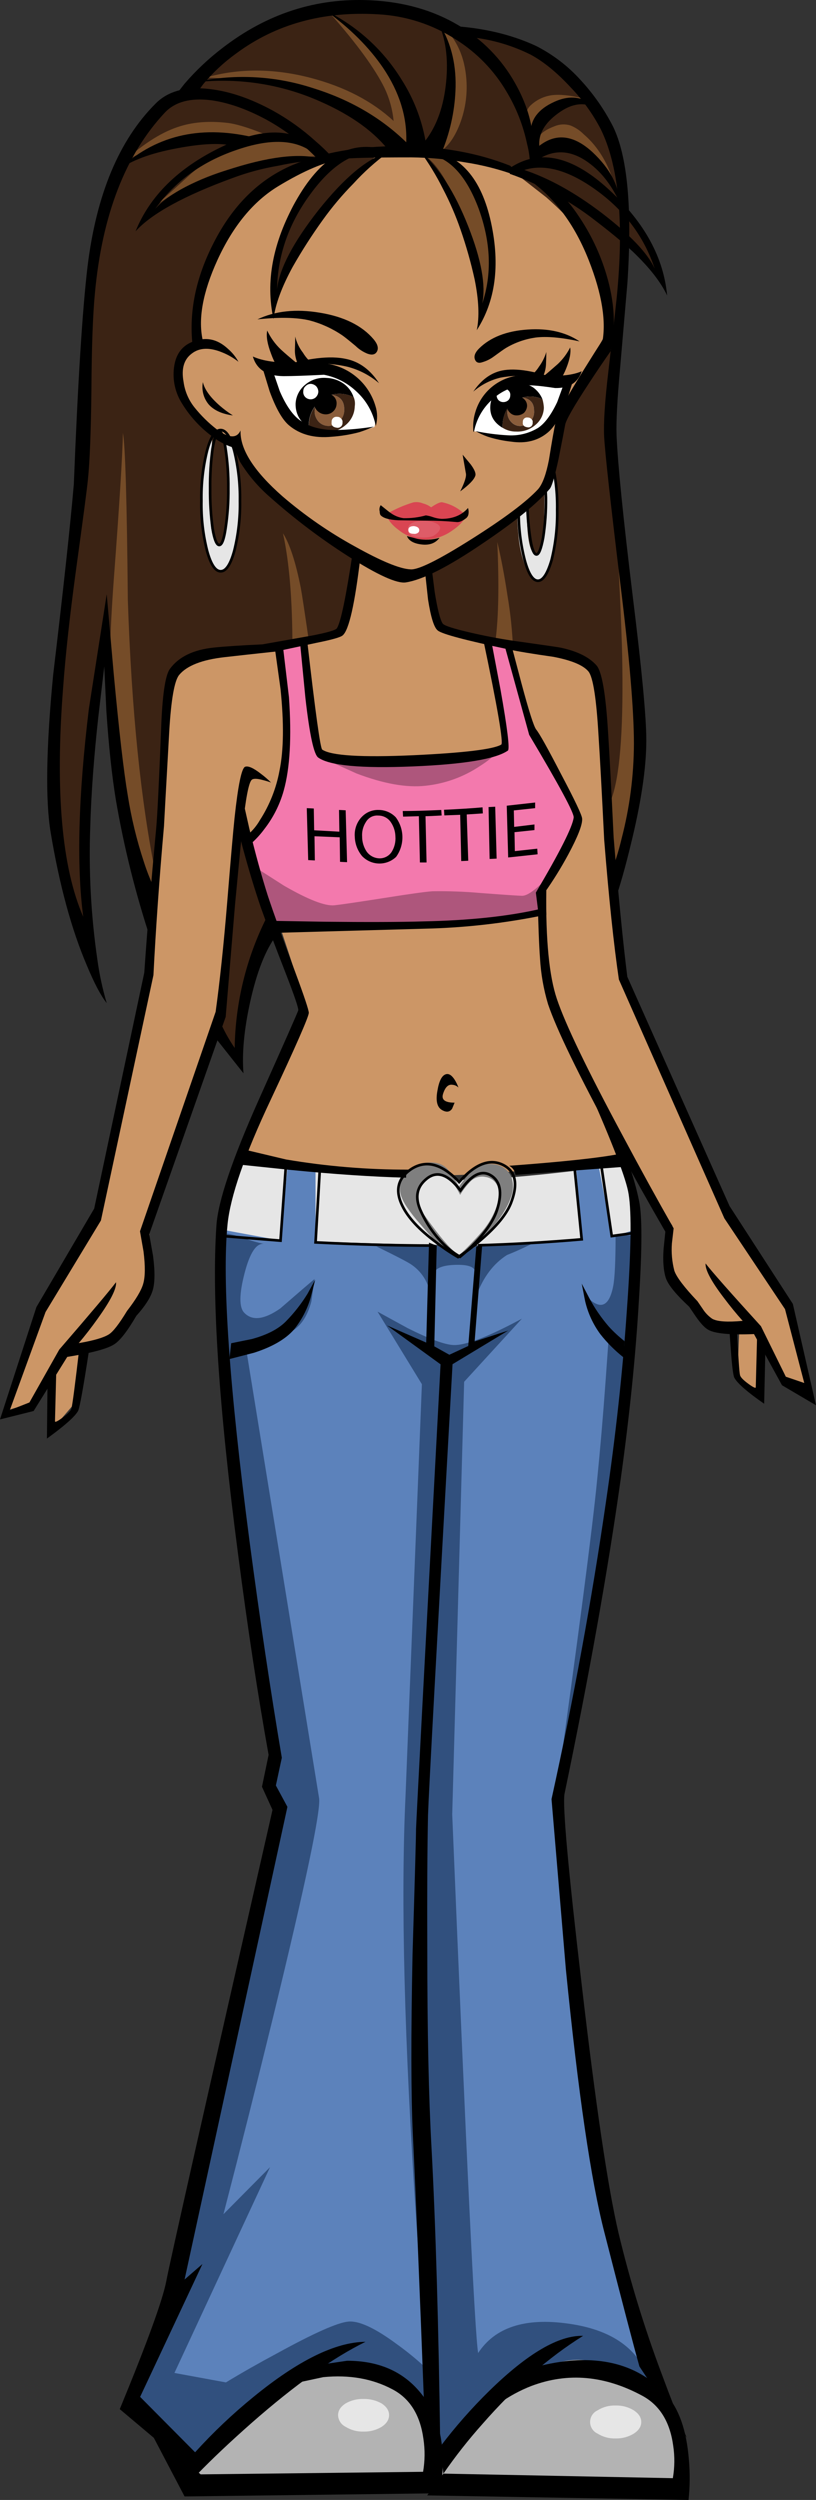 <?xml version="1.0" encoding="iso-8859-1"?>
<!-- Generator: Adobe Illustrator 20.1.0, SVG Export Plug-In . SVG Version: 6.00 Build 0)  -->
<svg version="1.0" id="Layer_1" xmlns="http://www.w3.org/2000/svg" xmlns:xlink="http://www.w3.org/1999/xlink" x="0px" y="0px"
	 viewBox="0 0 309.46 947.55" enable-background="new 0 0 309.46 947.55" xml:space="preserve">
<rect x="0" y="0" width="309.46" height="947.55" fill="#333333" stroke="none"/>
<title>schoolkids_0008</title>
<path fill="#CC9666" d="M173.06,56.72c-18-2.667-33.627-2.047-46.88,1.86C113.123,62.486,101.33,69.776,92,79.71
	c-13.433,14.193-18.82,30.94-16.16,50.24c-0.18-0.533-1.597,0.177-4.25,2.13c-2.833,2.127-4.34,4.52-4.52,7.18
	c-0.584,7.109,1.823,14.14,6.64,19.4c3.552,4.123,8.135,7.228,13.28,9l4.52,7c2.777,4.218,5.98,8.138,9.56,11.7
	c4.513,4.253,16.2,12.317,35.06,24.19c-3.013,16.3-5.013,25.203-6,26.71c-16.827,4-26.567,6.437-29.22,7.31
	c-6.287,0.44-11.997,1.06-17.13,1.86c-10,1.593-16.243,4.74-18.73,9.44c-1.153,2.213-1.993,8.283-2.52,18.21
	c-0.353,5.947-0.83,16.733-1.43,32.36c-1.06,19.667-2.393,40.487-4,62.46l-19.26,93l-20.57,35.25L3.32,534.36L14.61,531l5.31-8.64
	v19.27l8-9.3l3.32-19.27l12-4.65l6.64-12l8-9.3l-1.33-20.6l27.89-82.4l8-73.1c15.493,44.747,23.24,68.447,23.24,71.1
	c0,1.687-4.073,11.687-12.22,30c-4.247,9.26-8.4,18.337-12.46,27.23l30.41,3.46c22.753,2.213,40.507,3.057,53.26,2.53
	c21.202-0.964,42.32-3.303,63.22-7L255,464.59l-1.33,19.27l10,10.63l4.65,8l12,2.66l-0.66,16.61l8,6l1.33-20.6l8.63,15.95l8.63,5.32
	l-6.64-32.56l-24.68-35.27l-38.78-92.76c-4.253-32.34-6.587-56.397-7-72.17c-0.267-10.633-0.887-20.07-1.86-28.31
	c-0.707-6.38-1.417-10.633-2.13-12.76c-1.42-3.633-8.68-6.867-21.78-9.7L184,241.58c-9.387,0-15.453-1.773-18.2-5.32
	c-0.707-1.593-1.503-5.05-2.39-10.37c-0.616-3.029-1.06-6.091-1.33-9.17l6.24-3.59c3.338-1.963,6.575-4.092,9.7-6.38
	c17.267-13.2,26.033-19.89,26.3-20.07c1.68-1.06,3.187-4.25,4.52-9.57c0.62-2.393,1.46-6.47,2.52-12.23
	c0.887-4.873,4.03-12.183,9.43-21.93c6.667-12.047,10.563-19.533,11.69-22.46c3.187-7.887,3.23-16.393,0.13-25.52
	c-2.786-8.311-7.903-15.645-14.74-21.13L217,73.2C206.213,65.067,191.567,59.573,173.06,56.72z"/>
<path fill="#D94552" d="M167.88,190.42c-0.707-0.267-2.167,0.353-4.38,1.86c-0.914-0.677-1.949-1.173-3.05-1.46
	c-1.175-0.491-2.467-0.63-3.72-0.4c-3.525,1.06-6.912,2.533-10.09,4.39c0.267,2.04,1.86,4.123,4.78,6.25
	c2.921,2.277,6.527,3.496,10.23,3.46c3.484-0.156,6.851-1.308,9.7-3.32c2.92-1.947,4.69-3.897,5.31-5.85
	C174.301,192.854,171.239,191.135,167.88,190.42z"/>
<path fill="#DE5C68" d="M160.71,197.46c-3.633,0-5.633,0.887-6,2.66c-0.353,2.127,1.063,3.323,4.25,3.59
	c3.013,0.18,5.05-0.173,6.11-1.06c2.213-1.687,2.433-3.06,0.66-4.12C164.185,197.724,162.449,197.354,160.71,197.46z"/>
<path fill="#FFFFFF" d="M159,201c0-0.887-0.667-1.417-2-1.59c-1.42,0-2.13,0.487-2.13,1.46c0,0.973,0.667,1.46,2,1.46
	c0.503,0.093,1.023-0.003,1.46-0.27C158.735,201.861,158.994,201.451,159,201z"/>
<path fill="#FFFFFF" d="M100.81,140.31l3.05,9.3c3.013,6.733,6.82,11.297,11.42,13.69c3.893,2.04,9.517,2.393,16.87,1.06
	c3.35-0.526,6.642-1.373,9.83-2.53c0.533-1.507,0.313-3.84-0.66-7c-0.62-2.393-2.347-5.007-5.18-7.84
	c-2.476-2.675-5.342-4.96-8.5-6.78c-2.393-1.333-7.573-1.687-15.54-1.06L100.81,140.31z"/>
<path fill="#8A5D3B" d="M125.78,149.62c-2.45,0.63-4.608,2.085-6.11,4.12v0.13c-0.795,2.127-0.275,4.523,1.33,6.13
	c1.399,1.375,3.456,1.84,5.31,1.2c2.661-0.806,4.42-3.335,4.25-6.11C130.56,151.97,128.967,150.147,125.78,149.62z"/>
<path d="M115.82,145.76c-2.203,1.756-3.556,4.367-3.72,7.18c-0.087,3.807,1.58,6.863,5,9.17c-0.201-3.003,0.694-5.977,2.52-8.37
	c1.502-2.035,3.66-3.49,6.11-4.12c2.809-0.732,5.79-0.401,8.37,0.93c-0.688-2.098-2.039-3.916-3.85-5.18
	c-1.92-1.322-4.18-2.061-6.51-2.13C120.872,143.012,118.029,143.917,115.82,145.76z"/>
<path fill="#3B2314" d="M134.54,154c0.186-1.168,0.048-2.365-0.4-3.46c-2.58-1.331-5.561-1.662-8.37-0.93
	c3.187,0.533,4.78,2.35,4.78,5.45c0.17,2.775-1.589,5.304-4.25,6.11c-1.846,0.643-3.897,0.191-5.3-1.17
	c-1.597-1.603-2.117-3.988-1.33-6.11v-0.13c-1.826,2.393-2.721,5.367-2.52,8.37c1.747,1.004,3.7,1.596,5.71,1.73
	c2.946,0.226,5.861-0.731,8.1-2.66C133.164,159.451,134.475,156.813,134.54,154z"/>
<path d="M127.64,153.2c0.112-1.084-0.278-2.16-1.06-2.92c-0.776-0.788-1.816-1.261-2.92-1.33c-1.122-0.096-2.233,0.285-3.06,1.05
	c-0.867,0.675-1.4,1.693-1.46,2.79c-0.017,1.097,0.417,2.152,1.2,2.92c0.776,0.788,1.816,1.261,2.92,1.33
	c1.12,0.091,2.227-0.294,3.05-1.06C127.107,155.268,127.586,154.267,127.64,153.2z"/>
<path fill="#FFFFFF" d="M115.95,146.29c-0.601,0.488-0.944,1.226-0.93,2c-0.098,0.772,0.142,1.549,0.66,2.13
	c1.075,1.173,2.896,1.252,4.069,0.178c0.017-0.016,0.034-0.032,0.051-0.048c0.534-0.537,0.863-1.245,0.93-2
	c0.005-0.784-0.28-1.543-0.8-2.13c-0.537-0.535-1.245-0.864-2-0.93C117.188,145.473,116.472,145.763,115.95,146.29z"/>
<path fill="#FFFFFF" d="M129.89,160.11c0.083-0.545-0.116-1.095-0.53-1.46c-0.354-0.44-0.896-0.685-1.46-0.66
	c-0.989-0.178-1.935,0.48-2.113,1.469c-0.031,0.175-0.037,0.354-0.017,0.531c-0.18,1.24,0.487,1.95,2,2.13
	c0.99,0.173,1.933-0.49,2.106-1.48C129.906,160.465,129.911,160.286,129.89,160.11z"/>
<path fill="#FFFFFF" d="M213.57,152.41l1.33-7.41c-3.187-0.353-6.55-0.573-10.09-0.66c-7.207-0.227-11.81,0.38-13.81,1.82
	c-6.2,4.073-9.61,7.883-10.23,11.43l-0.93,5.85l9.56,2.39c6.993,1.06,12.173,0.53,15.54-1.59
	C208.92,161.753,211.797,157.81,213.57,152.41z"/>
<path fill="#8A5D3B" d="M198.16,150.68c-2.202,0.699-4.145,2.04-5.58,3.85h0.13c-0.702,1.959-0.18,4.148,1.33,5.58
	c1.242,1.27,3.117,1.686,4.78,1.06c2.411-0.736,3.968-3.071,3.72-5.58C202.54,152.757,201.08,151.12,198.16,150.68z"/>
<path d="M198.16,150.68c2.519-0.715,5.213-0.48,7.57,0.66c-0.743-1.817-1.989-3.385-3.59-4.52c-1.745-1.127-3.764-1.757-5.84-1.82
	c-2.629-0.127-5.203,0.781-7.17,2.53c-1.956,1.606-3.119,3.981-3.19,6.51c-0.18,3.453,1.37,6.157,4.65,8.11
	c-0.129-2.672,0.569-5.319,2-7.58C194.017,152.746,195.957,151.392,198.16,150.68z"/>
<path fill="#3B2314" d="M206.26,154.53c-0.058-1.08-0.235-2.15-0.53-3.19c-2.357-1.14-5.051-1.375-7.57-0.66
	c2.92,0.44,4.38,2.08,4.38,4.92c0.248,2.509-1.309,4.844-3.72,5.58c-1.663,0.626-3.538,0.21-4.78-1.06
	c-1.51-1.432-2.032-3.621-1.33-5.58h-0.13c-1.431,2.261-2.129,4.908-2,7.58c1.546,0.985,3.347,1.493,5.18,1.46
	c2.67,0.142,5.29-0.766,7.3-2.53C205.022,159.444,206.19,157.065,206.26,154.53z"/>
<path d="M199.89,153.87c0.012-0.954-0.372-1.869-1.06-2.53c-0.71-0.712-1.656-1.139-2.66-1.2c-0.995-0.03-1.958,0.354-2.66,1.06
	c-0.759,0.621-1.2,1.549-1.2,2.53c-0.079,1.003,0.313,1.986,1.06,2.66c0.658,0.685,1.57,1.069,2.52,1.06
	c1.009,0.018,1.994-0.31,2.79-0.93C199.393,155.813,199.823,154.871,199.89,153.87z"/>
<path fill="#FFFFFF" d="M193.51,149.88c0.096-0.69-0.15-1.385-0.66-1.86c-0.495-0.514-1.152-0.842-1.86-0.93
	c-0.662,0.018-1.288,0.307-1.73,0.8c-0.514,0.495-0.842,1.152-0.93,1.86c-0.011,0.679,0.223,1.34,0.66,1.86
	c0.483,0.512,1.156,0.801,1.86,0.8c0.679,0.011,1.34-0.223,1.86-0.66C193.224,151.265,193.514,150.587,193.51,149.88z"/>
<path fill="#FFFFFF" d="M202,160.11c0.097-0.509-0.109-1.028-0.53-1.33c-0.351-0.353-0.832-0.545-1.33-0.53
	c-0.865-0.154-1.69,0.422-1.844,1.287c-0.026,0.146-0.031,0.295-0.016,0.443c-0.18,1.153,0.44,1.82,1.86,2
	c0.896,0.132,1.729-0.488,1.861-1.384C202.025,160.435,202.025,160.271,202,160.11z"/>
<path fill="#F379AD" d="M192.72,243.84l-8.72-2.26c5.333,23.92,7.237,38.097,5.71,42.53c-0.62,1.773-11.733,3.107-33.34,4
	s-33.073,0.583-34.4-0.93c-1.86-1.86-3.277-9.79-4.25-23.79l-1.06-20.47l-11.55,2.66l3.19,21.13
	c1.68,15.333,1.237,26.143-1.33,32.43c-2.251,5.746-5.279,11.156-9,16.08c-1.275,1.738-2.726,3.34-4.33,4.78l9.3,27.91l15.14-0.13
	c13.107-0.267,27.23-0.977,42.37-2.13c15.333-1.06,27.243-2.393,35.73-4c4.253-0.8,6.953-1.51,8.1-2.13l15-28.44l-18.06-34.55
	L192.72,243.84z"/>
<path d="M119,306.44l-2.66-0.13l0.54,19.69l2.52,0.13l-0.13-9.17l9.56,0.4l0.13,9.3l2.66,0.13l-0.53-19.67l-2.52-0.13l0.13,8.24
	l-9.56-0.53L119,306.44z"/>
<path d="M137.07,309.76c-1.829,2.027-2.741,4.719-2.52,7.44c0.087,2.68,1.069,5.253,2.79,7.31c3.489,3.615,9.242,3.735,12.88,0.27
	c3.236-4.492,3.183-10.565-0.13-15c-1.697-1.781-4.05-2.789-6.51-2.79c-2.476-0.079-4.86,0.942-6.51,2.79 M137.34,317.22
	c-0.168-2.013,0.346-4.024,1.46-5.71c0.958-1.628,2.768-2.558,4.65-2.39c1.917-0.014,3.714,0.936,4.78,2.53
	c1.095,1.61,1.696,3.504,1.73,5.45c0.153,2.056-0.359,4.107-1.46,5.85c-1.04,1.538-2.794,2.439-4.65,2.39
	c-1.898-0.063-3.661-0.996-4.78-2.53c-1.119-1.658-1.724-3.61-1.74-5.61L137.34,317.22z"/>
<path d="M158.85,309.36l0.4,17.54h2.52l-0.4-17.54c0.887,0,2.923-0.09,6.11-0.27l-0.13-2.09c-5.847,0.267-10.717,0.4-14.61,0.4
	l0.13,2.13L158.85,309.36z"/>
<path d="M174.52,308.83l0.4,17.54l2.66-0.13L177,308.7l6.11-0.4L183,306c-3.893,0.353-8.763,0.663-14.61,0.93l0.13,2.13
	L174.52,308.83z"/>
<path d="M187.8,305.77l-2.52,0.13l0.4,19.67l2.66-0.13L187.8,305.77z"/>
<path d="M202.94,306.31v-2.13l-10.76,1.2l0.54,19.62l11.16-1.2l-0.13-2.13l-8.5,0.93l-0.13-7.18l7.57-0.8v-2.13l-7.7,0.93
	l-0.13-6.25L202.94,306.31z"/>
<path fill="#AE567C" d="M135.61,288.1l-13.68-0.93l13.28,6c10.273,3.9,18.993,5.45,26.16,4.65c7.38-0.776,14.461-3.336,20.63-7.46
	c2.818-1.753,5.405-3.853,7.7-6.25c-2.929,1.144-5.937,2.077-9,2.79c-6.577,1.79-13.374,2.641-20.19,2.53
	C154.17,289.25,145.87,288.807,135.61,288.1z"/>
<path fill="#AE567C" d="M208.12,332.09c-4.667,4.96-8.03,7.44-10.09,7.44c-1.153,0-6.423-0.353-15.81-1.06
	c-6.051-0.535-12.126-0.756-18.2-0.66c-2.667,0.18-8.733,1.023-18.2,2.53c-10.18,1.593-16.513,2.523-19,2.79
	c-3.54,0.353-9.917-2.127-19.13-7.44L95,327.57l7.44,23.92l54.06-1.73c20.367-0.533,36.303-1.867,47.81-4L208.12,332.09z"/>
<path fill="#3B2314" d="M100.14,358.4l3.45-6.78L91,315.08l-6.64,69.11l-2.66,4.65l9.3,12c-0.18-2.667-0.223-5.813-0.13-9.44
	c0.18-7.18,1.11-13.117,2.79-17.81C95.534,368.409,97.697,363.338,100.14,358.4z"/>
<path fill="#3B2314" d="M163.23,7.15c-12.457-3.584-25.467-4.845-38.38-3.72C111.303,4.577,98.373,10.1,86.06,20L71.72,34.66
	c-5.333,3.013-10.823,7.68-16.47,14c-11.069,12.339-17.749,27.991-19,44.52c-0.887,9.747-1.993,30.567-3.32,62.46
	c-1.06,25.16-2.61,43.943-4.65,56.35c-3.807,23.48-6.24,40.89-7.3,52.23c-1.947,20.287-1.857,37.253,0.27,50.9
	c1.6,10.298,3.939,20.468,7,30.43c1.593,5.227,3.053,9.437,4.38,12.63c-0.42-6.673-0.76-14.4-1.02-23.18
	c-0.44-17.54-0.13-31.493,0.93-41.86c1.06-10.367,2.61-21.397,4.65-33.09l2.66-14.49l0.93,13.69c0.903,9.69,2.366,19.319,4.38,28.84
	c2.92,13.553,6.727,30.077,11.42,49.57c2.347-12.553,3.857-25.247,4.52-38c1.24-29.147,3.673-45.093,7.3-47.84
	c2.213-1.773,6.373-3.367,12.48-4.78c6.603-1.388,13.316-2.188,20.06-2.39c6.322-0.086,12.611-0.935,18.73-2.53
	c5.047-1.333,8.147-2.84,9.3-4.52c1.153-1.68,3.323-10.68,6.51-27c-23.027-15.067-36.31-24.983-39.85-29.75
	c-2.14-2.821-3.827-5.959-5-9.3l-1.2-4c-3.989-1.394-7.709-3.46-11-6.11c-7.333-5.673-10.83-12.497-10.49-20.47
	c0.267-4.607,1.6-7.663,4-9.17c1.038-0.748,2.319-1.079,3.59-0.93c-0.973-6.38-0.573-13.69,1.2-21.93
	c3.333-16.48,11.667-29.283,25-38.41c8.06-5.487,14.613-8.997,19.66-10.53c2.567-0.707,4.293-0.883,5.18-0.53
	c-2.488,2.141-4.827,4.45-7,6.91c-5.133,5.673-8.677,11.257-10.63,16.75c-3.241,9.649-5.03,19.725-5.31,29.9
	c3.736-9.438,8.644-18.368,14.61-26.58c8.015-10.397,16.807-20.172,26.3-29.24l16.87,2l4.91,7.18
	c3.351,5.285,6.156,10.897,8.37,16.75c2.907,7.956,5.17,16.132,6.77,24.45c0.604,3.117,1.005,6.271,1.2,9.44
	c1.08-3.278,1.795-6.665,2.13-10.1c0.955-9.057,0.462-18.208-1.46-27.11c-1.06-4.787-3.583-9.88-7.57-15.28L170,57.91l23.24,6
	l13.95,10.9c9.74,8.593,15.937,16.037,18.59,22.33c3.633,8.667,5.36,16.817,5.18,24.45c0.123,2.971-0.283,5.941-1.2,8.77
	c-3.1,4.96-6.243,10.143-9.43,15.55c-6.373,10.72-9.607,17.053-9.7,19c-0.267,8.327-1.64,14.53-4.12,18.61
	c-2.747,4.433-11.113,11.3-25.1,20.6l-20.06,12.63l5.31,22.59l27.89,6c4.427,0.887,10.713,1.993,18.86,3.32
	c6.107,1.153,9.56,2.35,10.36,3.59c3.1,4.873,4.87,11.917,5.31,21.13c0.18,5.14,0.18,12.583,0,22.33c0.494,12.078,1.831,24.108,4,36
	c1.86-6.733,3.677-14.043,5.45-21.93c3.633-15.68,5.36-26.313,5.18-31.9c-0.18-6.667-2.437-25.14-6.77-55.42
	c-4.16-28.793-6.107-46.647-5.84-53.56c0.18-5.407,1.243-18.607,3.19-39.6c1.507-16.747,1.993-29.55,1.46-38.41
	c2.567,0.887,5.31,3.057,8.23,6.51c1.68,2.04,4.113,5.187,7.3,9.44c-1.153-4.167-2.04-7.167-2.66-9c-0.899-2.937-2.248-5.717-4-8.24
	l-8.23-10.63c-0.353-10.453-1.15-17.453-2.39-21c-2.84-7.847-6.889-15.203-12-21.8c-5.227-6.913-10.407-11.83-15.54-14.75
	c-6.316-3.354-13.067-5.814-20.06-7.31l-9.16-1.33C172.815,10.344,168.111,8.453,163.23,7.15z"/>
<path fill="#754C28" d="M91.51,53.66c-5.58,2.127-11.867,6.127-18.86,12c-7.027,6.433-12.34,11.16-15.94,14.18
	c8.855-7.144,19.058-12.433,30-15.55c9.3-2.747,20.767-4.473,34.4-5.18c-2.3-3.547-6.02-5.807-11.16-6.78l-7-0.4
	c-7.093-3.013-12.543-4.783-16.35-5.31c-7.333-0.887-13.797-0.357-19.39,1.59c-6.553,2.213-13.68,6.88-21.38,14
	c7.221-4.56,15.174-7.842,23.51-9.7C79.513,50.09,86.903,50.473,91.51,53.66z"/>
<path fill="#754C28" d="M174.79,64.43c-4.96-4.96-9.92-7.043-14.88-6.25c6.727,3.807,12.793,15.013,18.2,33.62
	c3.273,11.333,4.91,20.37,4.91,27.11c2.587-6.154,4.027-12.728,4.25-19.4c0.44-8.24-0.667-15.507-3.32-21.8
	C181.765,72.744,178.656,68.237,174.79,64.43z"/>
<path fill="#754C28" d="M140.78,47.55c3.28,2.3,8.063,5.71,14.35,10.23l1.06-3.85c0.953-3.563,0.721-7.34-0.66-10.76
	c-2.276-6.257-5.263-12.233-8.9-17.81c-2.225-3.317-4.859-6.341-7.84-9c-2.127-1.947-6.553-5.58-13.28-10.9
	c9.92,11.253,16.693,20.557,20.32,27.91c1.867,3.931,3.035,8.158,3.45,12.49c-8.147-7.533-18.64-12.983-31.48-16.35
	c-14-3.633-27.237-3.677-39.71-0.13c8.372,0.322,16.719,1.12,25,2.39c7.739,1.166,15.288,3.355,22.45,6.51
	C130.88,40.921,135.979,44.022,140.78,47.55z"/>
<path fill="#754C28" d="M165.75,58.18c3.54-1.773,6.417-5.493,8.63-11.16c2.213-5.75,3.032-11.942,2.39-18.07
	c-0.887-8.86-4.553-15.817-11-20.87c1.961,3.95,3.632,8.037,5,12.23c1.039,3.541,1.574,7.21,1.59,10.9
	c0.047,4.723-0.535,9.431-1.73,14C169.669,49.755,168.024,54.129,165.75,58.18z"/>
<path fill="#754C28" d="M206.4,45.16c2.213-3.28,7.213-5.893,15-7.84c-5.227-1.24-9.343-1.64-12.35-1.2
	c-2.82,0.431-5.452,1.679-7.57,3.59c-2.033,1.687-2.743,4.653-2.13,8.9c0.8,3.995,1.954,7.91,3.45,11.7
	c1.103-3.496,4.44-5.796,8.1-5.58c2.936-0.011,5.838,0.624,8.5,1.86c5.047,2.393,9.697,7.223,13.95,14.49
	c-2.393-8.667-6.393-15.4-12-20.2c-1.421-1.438-3.123-2.568-5-3.32c-1.969-0.619-4.094-0.523-6,0.27
	c-3.247,1.233-5.247,2.607-6,4.12C204.95,48.49,205.633,46.227,206.4,45.16z"/>
<path fill="#754C28" d="M42,270.56c0.931,11.38,2.527,22.696,4.78,33.89c2.56,14.07,6.156,27.931,10.76,41.47
	c0.44-4.873,0.97-9.57,1.59-14.09c-5.687-27.56-9.237-62.337-10.65-104.33c-0.353-37.567-0.973-58.697-1.86-63.39
	c-0.18,8.773-1.33,27.203-3.45,55.29C41.57,241.187,41.18,258.24,42,270.56z"/>
<path fill="#754C28" d="M231.76,303.12c-0.538,9.181,0.178,18.393,2.13,27.38c7.173-16.833,9.74-39.78,7.7-68.84
	c-0.087-0.353-2.653-20.333-7.7-59.94c1.333,24.633,2.043,41.633,2.13,51C236.373,278.08,234.953,294.88,231.76,303.12z"/>
<path fill="#754C28" d="M187.93,242.65l6.64,3.32c-0.276-6.815-0.987-13.606-2.13-20.33c-1.153-7.62-2.437-14.353-3.85-20.2
	C189.303,221.473,189.083,233.877,187.93,242.65z"/>
<path fill="#754C28" d="M110.9,245.3l6.1-3.3c-1.507-10.367-2.48-16.747-2.92-19.14c-1.947-9.833-4.203-16.743-6.77-20.73
	C109.703,212.93,110.9,227.32,110.9,245.3z"/>
<path fill="#E6E6E6" d="M88.59,171.15L85.67,164l0.66,21.8c-0.087,14.44-1.283,21.307-3.59,20.6s-3.37-7.707-3.19-21l0.93-19.54
	l-2.78,8.74c-1.707,7.853-2.156,15.927-1.33,23.92c0.321,4.705,1.398,9.328,3.19,13.69c1.42,3.187,2.793,4.65,4.12,4.39
	c1.593-0.18,3.143-2.513,4.65-7c1.808-5.628,2.748-11.499,2.79-17.41C91.464,185.084,90.609,177.971,88.59,171.15z"/>
<path fill="#E6E6E6" d="M211.31,196c0.194-6.857-0.611-13.705-2.39-20.33c-0.463,2.637-1.312,5.191-2.52,7.58
	c0.353,18.787-0.797,27.737-3.45,26.85c-2.127-0.707-3.19-6.777-3.19-18.21l-3.59,2.39c-0.044,2.673,0.09,5.345,0.4,8
	c0.312,4.748,1.389,9.415,3.19,13.82c1.42,3.1,2.793,4.563,4.12,4.39c1.593-0.267,3.143-2.6,4.65-7
	C210.328,207.832,211.265,201.936,211.31,196z"/>
<path fill="#E6E6E6" d="M241.46,456.48l-5.31-15.15c-6.727,1.06-14.563,2.08-23.51,3.06c-17.887,2.04-32.497,2.97-43.83,2.79
	c-11.333-0.18-27.317-1.73-47.95-4.65l-27.76-4.25l-3.72,7.44c-2.48,5.333-3.72,8.923-3.72,10.77c-0.19,4.305-0.813,8.58-1.86,12.76
	l32.81,1.2c24.613,0.887,43.65,1.373,57.11,1.46c25.06,0.353,47.64-0.8,67.74-3.46C241.727,461.623,241.727,457.633,241.46,456.48z"
	/>
<path fill="#5C82BB" d="M240.53,466.19l-8.37,2.66l-5.31-27.91l-8.37,1.33l2.13,27.91l-38.92,1.73l-8.9,4l-7.44-4l-45.69-0.8v-28.45
	H109l-2.66,27.51l-21.65-4l-0.4,27.11c0.267,22.624,1.863,45.213,4.78,67.65c4.813,36.047,9.877,71.803,15.19,107.27l-1.86,12.36
	l3.6,6.24C81.82,801.36,69.11,860.427,67.87,864c-1.24,3.573-6.82,19.24-16.74,47l21.25,24.72c6.2-5.58,12.62-11.247,19.26-17
	c13.28-11.52,21.027-17.633,23.24-18.34c5.681-1.932,11.662-2.833,17.66-2.66c9.827,0.18,16.6,3.103,20.32,8.77
	c3.868,5.875,7.074,12.16,9.56,18.74c1.134,2.868,2.108,5.795,2.92,8.77c3.54-4.167,7.54-8.5,12-13
	c8.853-9.213,15.493-14.927,19.92-17.14c5.949-2.99,12.303-5.095,18.86-6.25c7.7-1.42,13.81-1.11,18.33,0.93
	c6.612,3.111,12.838,6.984,18.55,11.54c-2.92-8-6.107-17.26-9.56-27.78c-6.82-21.087-11.337-38.087-13.55-51
	c-2.213-12.913-6.11-41.487-11.69-85.72l-7.7-62.33c14.667-76.727,23.52-128.393,26.56-155c1.86-16.567,2.967-31.9,3.32-46
	L240.53,466.19z"/>
<path fill="#7F7F7F" d="M154.33,457.55c1.49,2.194,3.131,4.283,4.91,6.25c6.107,7.267,10.933,11.787,14.48,13.56
	c4.086-3.329,7.989-6.878,11.69-10.63c4.253-4.607,7.087-9.037,8.5-13.29c0.898-2.5,0.852-5.242-0.13-7.71
	c-1.203-2.425-3.551-4.077-6.24-4.39c-2.829-0.476-5.728,0.248-8,2c-2.069,1.897-3.899,4.04-5.45,6.38
	c-1.322-2.378-2.834-4.645-4.52-6.78c-1.86-1.86-4.383-2.613-7.57-2.26c-2.607,0.221-5.068,1.296-7,3.06
	c-2.044,1.609-3.262,4.049-3.32,6.65C151.587,452.417,152.47,454.803,154.33,457.55z"/>
<path fill="#E6E6E6" d="M160.18,459.41c0.533,0.887,1.73,2.57,3.59,5.05c4.513,6.113,7.967,9.88,10.36,11.3
	c2.985-2.773,5.822-5.7,8.5-8.77c2.788-3.158,4.871-6.874,6.11-10.9c0.711-2.067,0.711-4.313,0-6.38
	c-0.757-1.918-2.48-3.287-4.52-3.59c-2.05-0.465-4.196,0.132-5.71,1.59c-1.532,1.564-2.874,3.302-4,5.18
	c-0.961-1.902-2.071-3.724-3.32-5.45c-1.325-1.599-3.406-2.362-5.45-2c-1.902,0.262-3.662,1.153-5,2.53
	c-1.464,1.498-2.316,3.487-2.39,5.58C158.372,455.641,159.008,457.679,160.18,459.41z"/>
<path fill="#31507E" d="M100.14,471.5c-2.62-0.559-5.194-1.314-7.7-2.26c-2.497-0.881-5.077-1.504-7.7-1.86
	c-0.087,11.693,0.047,23.39,0.4,35.09c0.887,23.567,3.677,55.773,8.37,96.62c2.393,20.113,5.98,43.15,10.76,69.11l-3.59,8l5.32,10.6
	L66.14,869.27L51.13,911l21.25,24.72c7.26-5.76,14.873-11.607,22.84-17.54c16.113-11.96,26.207-18.517,30.28-19.67
	s12.043,3.41,23.91,13.69c5.844,4.888,11.429,10.078,16.73,15.55l-4.38-30c-3.516-3.297-7.244-6.361-11.16-9.17
	c-8.233-6.113-14.387-8.993-18.46-8.64c-4.073,0.353-13.073,4.353-27,12c-6.873,3.673-13.363,7.36-19.47,11.06l-19.52-3.59l36.26-78
	l-17.67,17.83c6.373-24.54,12.66-49.48,18.86-74.82c12.393-50.86,18.193-78.503,17.4-82.93L93.64,513.1
	c1.06-0.533,2.477-1.287,4.25-2.26c3.72-1.947,7.617-3.85,11.69-5.71c4.073-1.86,6.907-5.803,8.5-11.83l1.2-8.51
	c-2.033,1.68-6.367,5.4-13,11.16c-6.107,4.253-10.667,4.783-13.68,1.59c-1.947-2.04-1.903-7,0.13-14.88
	C94.763,474.78,97.233,471.06,100.14,471.5z"/>
<path fill="#31507E" d="M241.46,468.45l-8-0.53c0,10-0.31,16.557-0.93,19.67c-1.68,8.327-5.4,9.213-11.16,2.66
	c0.372,3.198,1.629,6.228,3.63,8.75c1.24,1.773,3.187,4.44,5.84,8l-1.2,16.75c-0.973,13.38-2.037,25.783-3.19,37.21
	c-1.773,18.34-7.087,59.097-15.94,122.27c4-18,8.117-37.803,12.35-59.41c8.413-43.333,13.15-74.033,14.21-92.1L241.46,468.45z"/>
<path fill="#31507E" d="M154.6,503.4l-11.42-6.25L160,524.66l-6.2,155.9c-1.86,39.253-0.487,93.253,4.12,162
	c2.3,34.347,4.78,64.78,7.44,91.3c-0.153-2,4.407-7.667,13.68-17c8.853-8.86,14.787-14.177,17.8-15.95
	c6.107-3.633,14.44-5.097,25-4.39c9.653,0.62,17.843,2.747,24.57,6.38c-3.893-12.493-14.21-19.89-30.95-22.19
	c-16.38-2.307-27.757,1.413-34.13,11.16c-1.24-7.173-4.517-75.22-9.83-204.14l4.52-164l21.91-23.92
	c-12.667,6.82-21.3,10.153-25.9,10C168.73,509.697,162.92,507.56,154.6,503.4z"/>
<path fill="#31507E" d="M203.34,470.57l-21.65,1.33l-7.57,3.85l-8.77-3.85l-22.58,0.53c7.793,3.807,12.263,6.14,13.41,7
	c4.227,2.923,6.872,7.63,7.17,12.76c0.353-5.673,0.797-9.007,1.33-10c1.06-1.86,4.06-2.79,9-2.79c3.893,0,6.063,0.797,6.51,2.39
	c0.353,1.153,0.53,4.21,0.53,9.17c2.567-6.913,6.417-12.007,11.55-15.28C196.051,474.18,199.746,472.474,203.34,470.57z"/>
<path fill="#B3B3B3" d="M259.12,941c0-2.927-0.267-7.623-0.8-14.09c-0.887-9.48-10.05-19.227-27.49-29.24
	c-7.173-4.167-15.173-4.3-24-0.4c-3.187,1.507-8.763,5.173-16.73,11c-4.667,3.547-13.21,13.547-25.63,30l-1.73-24.72
	c-2.607-3.147-5.757-5.802-9.3-7.84c-8.331-5.23-18.065-7.781-27.89-7.31c-10.367,0.4-22.217,7.527-35.55,21.38
	c-6.22,6.309-11.865,13.16-16.87,20.47L259.12,941z"/>
<path fill="#E6E6E6" d="M243.19,918c0-1.687-0.93-3.15-2.79-4.39c-2.075-1.276-4.475-1.922-6.91-1.86
	c-2.438-0.086-4.845,0.562-6.91,1.86c-2.422,1.131-3.468,4.012-2.336,6.434c0.481,1.029,1.308,1.856,2.336,2.336
	c2.065,1.298,4.472,1.946,6.91,1.86c2.435,0.062,4.835-0.584,6.91-1.86C242.26,921.173,243.19,919.713,243.19,918z"/>
<path fill="#E6E6E6" d="M147.56,915.39c0-1.687-0.93-3.15-2.79-4.39c-2.104-1.193-4.492-1.791-6.91-1.73
	c-2.403-0.074-4.779,0.525-6.86,1.73c-1.86,1.24-2.79,2.703-2.79,4.39c0.051,1.865,1.123,3.552,2.79,4.39
	c2.065,1.298,4.472,1.946,6.91,1.86c2.435,0.062,4.835-0.584,6.91-1.86C146.647,918.54,147.56,917.077,147.56,915.39z"/>
<path d="M175.45,172.34l1.2,6.91c0.353,1.153-0.357,3.487-2.13,7c3.273-2.393,5.177-4.343,5.71-5.85
	c0.353-0.887-0.223-2.35-1.73-4.39C176.833,174.003,175.817,172.78,175.45,172.34z"/>
<path d="M158.32,204.24l-4-1.06c0.707,1.773,2.567,2.837,5.58,3.19s5.27-0.49,6.77-2.53
	C163.96,204.648,161.095,204.785,158.32,204.24z"/>
<path d="M144,193.87c-0.013,0.458,0.08,0.913,0.27,1.33c0.973,1.153,3.23,1.82,6.77,2l10.36,0.13c4,0,7.853,0.177,11.56,0.53
	c0.735,0.102,1.482-0.039,2.13-0.4c0.48-0.2,0.928-0.469,1.33-0.8c0.597-0.347,1.03-0.92,1.2-1.59c0.175-0.841,0.13-1.712-0.13-2.53
	c-2.393,2.747-5.727,4.12-10,4.12c-1.132-0.062-2.25-0.284-3.32-0.66c-0.861-0.312-1.753-0.533-2.66-0.66
	c-2.766,0.768-5.63,1.126-8.5,1.06c-1.776-0.252-3.463-0.939-4.91-2c-0.18-0.087-1.42-1.06-3.72-2.92
	C143.91,192.183,143.771,193.056,144,193.87z"/>
<path d="M95.89,135.13c1.42,4.873,5.27,7.353,11.55,7.44c3.453,0,8.59-0.177,15.41-0.53c4.585,0.878,8.825,3.046,12.22,6.25
	c3.841,3.464,6.452,8.083,7.44,13.16c0.711-2.483,0.665-5.122-0.13-7.58c-2.26-7.642-8.358-13.542-16.07-15.55
	c-2.833-0.8-7.88-1.11-15.14-0.93C104.703,137.563,99.61,136.81,95.89,135.13z"/>
<path d="M103.46,140.58l-4-1.46l2.79,9.17c2.393,6.553,4.873,10.887,7.44,13c4.16,3.453,9.517,4.87,16.07,4.25
	c3.543-0.246,7.055-0.825,10.49-1.73c1.896-0.611,3.759-1.322,5.58-2.13c-4.825,0.791-9.701,1.232-14.59,1.32
	c-5.4,0-9.783-1.153-13.15-3.46c-2.92-1.947-5.587-5.713-8-11.3L103.46,140.58z"/>
<path d="M118.87,137.92c4.323-0.261,8.661,0.103,12.88,1.08c4.425,1.139,8.53,3.277,12,6.25c-3.273-5.053-7.39-8.11-12.35-9.17
	c-6.2-1.42-15.01-0.357-26.43,3.19L118.87,137.92z"/>
<path d="M102.8,134.07c1.333,3.72,2.75,5.803,4.25,6.25l12.48-1.73c-1.89-1.281-3.478-2.96-4.65-4.92
	c-1.408-1.799-2.405-3.884-2.92-6.11c0,1.153-0.043,2.927-0.13,5.32c0.011,1.794,0.421,3.564,1.2,5.18
	c-3.013-2.48-5.183-4.34-6.51-5.58c-2.158-2.05-3.915-4.485-5.18-7.18C100.893,127.42,101.38,130.343,102.8,134.07z"/>
<path d="M141.71,128.62c-4.427-5.227-11.243-8.593-20.45-10.1c-9.033-1.507-16.913-0.663-23.64,2.53
	c8.32-0.887,14.917-0.753,19.79,0.4c4.455,1.177,8.676,3.108,12.48,5.71c0.887,0.62,2.553,1.953,5,4
	c1.299,1.262,2.835,2.255,4.52,2.92c1.773,0.62,2.97,0.31,3.59-0.93S143.19,130.4,141.71,128.62z"/>
<path d="M220.61,140.71c-3.273,1.42-7.657,1.95-13.15,1.59c-6.287-0.353-10.62-0.22-13,0.4c-6.835,1.628-12.264,6.809-14.21,13.56
	c-0.545,1.765-0.815,3.603-0.8,5.45c0,2.04,0.133,2.527,0.4,1.46c0.969-4.515,3.338-8.61,6.77-11.7
	c2.953-2.766,6.646-4.614,10.63-5.32c2.567-0.353,6.993-0.043,13.28,0.93C215.83,147.173,219.19,145.05,220.61,140.71z"/>
<path d="M192.72,165c-4.151-0.221-8.279-0.753-12.35-1.59c1.487,0.841,3.042,1.554,4.65,2.13c2.897,0.915,5.879,1.538,8.9,1.86
	c5.487,0.8,10.09-0.353,13.81-3.46c3.54-2.927,6.727-9.527,9.56-19.8l-3.45,1.33l-2.52,6.91c-2.3,4.873-4.733,8.15-7.3,9.83
	C200.622,164.26,196.682,165.233,192.72,165z"/>
<path d="M201,142.57l11.69,1.59c-9.56-3.547-16.997-4.787-22.31-3.72c-4.253,0.887-7.883,3.553-10.89,8
	c2.968-2.592,6.525-4.418,10.36-5.32C193.526,142.447,197.275,142.262,201,142.57z"/>
<path d="M205.86,142.84c0.703-1.456,1.111-3.036,1.2-4.65c0.087-2.127,0.13-3.72,0.13-4.78c-0.597,2.012-1.541,3.904-2.79,5.59
	c-1.066,1.685-2.469,3.132-4.12,4.25l10.49,1.86c1.333-0.353,2.667-2.213,4-5.58c1.333-3.367,1.82-5.98,1.46-7.84
	c-1.175,2.338-2.749,4.453-4.65,6.25C209.193,140.053,207.287,141.687,205.86,142.84z"/>
<path d="M200.15,124.9c-8,0.533-14.153,2.927-18.46,7.18c-1.507,1.507-2.037,2.88-1.59,4.12c0.447,1.24,1.42,1.593,2.92,1.06
	c1.532-0.451,2.971-1.173,4.25-2.13c2.3-1.687,3.807-2.75,4.52-3.19c3.461-2.068,7.299-3.427,11.29-4
	c4.253-0.533,9.83-0.047,16.73,1.46C214.497,125.867,207.943,124.367,200.15,124.9z"/>
<path d="M72.65,134.07c2.92-2.307,6.77-2.483,11.55-0.53c2.242,0.889,4.344,2.099,6.24,3.59c-1.032-1.864-2.386-3.53-4-4.92
	c-3.333-3.1-6.92-4.253-10.76-3.46c-5.753,1.153-8.987,4.697-9.7,10.63c-0.585,4.737,0.493,9.53,3.05,13.56
	c3.343,5.46,7.829,10.13,13.15,13.69c2.006,1.338,4.2,2.37,6.51,3.06L91,175c3.126,5.093,7.026,9.668,11.56,13.56
	c9.185,8.156,18.999,15.576,29.35,22.19c11.247,7.173,18.58,10.507,22,10c6.393-0.993,16.09-5.91,29.09-14.75
	c12.133-8.153,20.633-15.063,25.5-20.73c0.8-0.973,1.907-4.74,3.32-11.3c1.42-7.173,2.26-11.507,2.52-13
	c0.353-1.86,3.353-7.087,9-15.68c2.833-4.34,5.623-8.46,8.37-12.36l-1.86-6.11c-2.92,4.52-5.92,9.26-9,14.22
	c-6.107,9.92-9.44,15.99-10,18.21c-0.707,3.28-1.593,8.28-2.66,15c-1.06,5.493-2.433,9.213-4.12,11.16
	c-4.427,4.787-12.883,11.12-25.37,19c-12.487,7.88-20.167,11.677-23.04,11.39c-4-0.18-11-3.06-21-8.64
	c-9.798-5.361-19.011-11.729-27.49-19c-10.893-9.567-16.207-17.9-15.94-25c-1.42,3.1-4.42,2.967-9-0.4
	c-3.154-2.444-6.008-5.254-8.5-8.37c-2.226-2.801-3.65-6.153-4.12-9.7C68.717,139.823,69.73,136.283,72.65,134.07z"/>
<path d="M127.77,238.13c-0.44,0.707-3.627,1.637-9.56,2.79c-8.06,1.42-14.303,2.527-18.73,3.32c-7.88,0.353-13.99,0.753-18.33,1.2
	c-7.793,0.8-13.37,3.503-16.73,8.11c-1.773,2.48-2.88,10.1-3.32,22.86c-0.8,20.2-1.42,32.693-1.86,37.48
	c-1.86,19.847-3.367,38.1-4.52,54.76l-19,89.44l-21.91,37.33L0,538l12.75-3.19L25.5,514.3c8.853-1.42,14.653-2.927,17.4-4.52
	c2.3-1.24,5.223-4.907,8.77-11c3.187-3.547,5.223-6.647,6.11-9.3c0.973-2.833,1.063-7.307,0.27-13.42l-1.46-8.24l29-82.4L89.12,343
	c1.68-17.807,2.61-27.377,2.79-28.71c1.24-11.607,2.437-17.853,3.59-18.74c0.62-0.533,2.037-0.49,4.25,0.13
	c1.032,0.257,2.05,0.568,3.05,0.93c-1.203-1.196-2.49-2.306-3.85-3.32c-2.833-2.213-4.833-3.1-6-2.66c-1.333,0.533-2.667,7-4,19.4
	c-0.533,5.053-1.463,15.72-2.79,32c-1.333,16.127-2.793,29.95-4.38,41.47l-28.69,83.2l1.33,7.58c0.707,5.58,0.663,9.7-0.13,12.36
	c-0.707,2.48-2.743,5.89-6.11,10.23c-3.013,4.96-5.317,7.927-6.91,8.9c-1.947,1.24-5.753,2.347-11.42,3.32
	c2.48-2.927,4.913-6.073,7.3-9.44c4.807-6.713,7.09-11.263,6.85-13.65c-2.393,3.187-9.567,11.693-21.52,25.52l-11.32,20.05
	l-7.44,2.93l13.55-37.21l21-34.69l19.92-93c0.887-17.54,2.22-36.367,4-56.48c0-0.267,0.667-12.267,2-36
	c0.707-11.96,1.947-19.047,3.72-21.26c2.92-3.547,8.677-5.807,17.27-6.78c4.667-0.533,11.13-1.243,19.39-2.13l15.54-3.32
	c5.753-1.153,9.03-2.083,9.83-2.79c2.393-1.947,4.65-11.947,6.77-30l-2.79-2.53C131.307,225.883,129.257,235.823,127.77,238.13z"/>
<path d="M27.09,533.83c-0.18,0.8-1.287,1.953-3.32,3.46c-2.033,1.507-3.007,1.95-2.92,1.33L21.38,518l-3.32,2.39l-0.26,24.87
	c6.727-4.873,10.667-8.373,11.82-10.5c0.62-1.24,2.037-9.127,4.25-23.66l-3.72-0.66C28.47,524.88,27.45,532.677,27.09,533.83z"/>
<path d="M227,279.06c0.533,8.153,1.243,21.223,2.13,39.21c1.773,22.153,3.633,39.82,5.58,53l40,90.51l23,34.42l7.3,28l-7-2.39
	l-9.43-19.14c-11.687-12.847-18.687-20.777-21-23.79c-0.18,2.393,2.123,6.727,6.91,13c2.393,3.187,4.783,6.11,7.17,8.77
	c-5.847,0.533-9.7,0.267-11.56-0.8c-1.434-0.987-2.654-2.252-3.59-3.72l-2-2.92c-5.047-5.333-7.97-9.187-8.77-11.56
	c-0.879-3.382-1.193-6.886-0.93-10.37l0.66-5.71c-6.107-10.72-12.527-22.387-19.26-35c-13.473-25.047-21.817-42.37-25.03-51.97
	c-2.92-8.667-4.253-22.4-4-41.2c-0.267,0.44-1.373,0.84-3.32,1.2c0.267,11.787,0.577,19.983,0.93,24.59
	c0.331,5.903,1.355,11.746,3.05,17.41c3.187,9.48,11.553,26.713,25.1,51.7c6.82,12.493,13.283,24.01,19.39,34.55l-0.66,6.38
	c-0.353,4.787-0.043,8.597,0.93,11.43c0.973,2.567,3.897,6.11,8.77,10.63l2.52,3.72c1.86,2.667,3.453,4.35,4.78,5.05
	c2.567,1.42,8.323,1.95,17.27,1.59l10.63,19.4l12.88,7.58l-8.77-38.41l-24-37.08l-38.78-86.92c-1.68-13.38-3.407-30.967-5.18-52.76
	c-0.887-18.52-1.597-31.9-2.13-40.14c-0.887-14.44-2.347-22.813-4.38-25.12c-2.747-3.1-7.173-5.317-13.28-6.65
	c-0.087-0.087-5.177-0.84-15.27-2.26c-6.107-0.8-12.44-1.953-19-3.46s-10.147-2.66-10.76-3.46c-0.973-1.42-1.99-5.42-3.05-12
	l-1.2-9.57l-2.39,2.53l1.06,9.83c1.06,6.82,2.3,10.763,3.72,11.83c1.593,1.333,10.593,3.727,27,7.18
	c3.187,0.707,8.81,1.637,16.87,2.79c6.907,1.333,11.333,3.193,13.28,5.58C224.923,256.713,226.193,264.887,227,279.06z"/>
<path d="M290.34,507.65l-3.19-2.26l-0.53,20.33c0.087,0.62-0.843,0.22-2.79-1.2c-1.947-1.42-3.01-2.527-3.19-3.32
	c-0.267-1.06-0.667-6.953-1.2-17.68l-2.92-0.66l0.66,9c0.44,6.113,0.883,9.57,1.33,10.37c1.153,2.127,4.917,5.403,11.29,9.83
	L290.34,507.65z"/>
<path d="M88.32,157.46c-1.76-1.11-3.431-2.354-5-3.72c-3.633-3.187-5.76-6.153-6.38-8.9c-0.56,3.032,0.27,6.155,2.26,8.51
	C81.207,155.557,84.247,156.927,88.32,157.46z"/>
<path d="M91.91,302.32l-2.66,8L92,321.06c2.3,8.507,4.603,16.127,6.91,22.86c1.947,5.493,5.18,14.043,9.7,25.65
	c3.013,7.8,4.52,12.23,4.52,13.29c0,0.353-5,11.687-15,34c-10.087,22.607-15.437,38.473-16.05,47.6
	c-1.86,27.113,0.883,68.71,8.23,124.79c3.633,28,7.487,53.297,11.56,75.89l-2.52,12.09l4,8.77
	C77.837,797.907,64.417,857.403,63.09,864.49c-1.327,7.087-7.217,23.3-17.67,48.64l29.35,24.72
	c5.753-5.933,12.703-12.49,20.85-19.67c16.38-14.353,30.713-24.543,43-30.57c-11.42,0.087-25.63,7.087-42.63,21
	c-7.845,6.396-15.199,13.373-22,20.87l-20.85-21l23.64-50.37L70,864l39-179.15l-4.38-8.11l2.26-10.5
	c-4.253-25.16-8.327-52.45-12.22-81.87c-7.7-58.833-10.49-98.927-8.37-120.28c1.06-10.633,6.507-26.36,16.34-47.18
	c9.56-20.38,14.387-31.38,14.48-33c0-1.06-1.727-6.243-5.18-15.55c-4.667-12.493-8.12-22.107-10.36-28.84
	c-2.393-7.533-4.727-15.993-7-25.38L91.91,302.32z"/>
<path d="M242.39,455.29c-1.86-9.127-5.58-19.793-11.16-32l-22.45-42.13L222.87,412c9.56,21.62,14.74,35.177,15.54,40.67
	c1.153,7.087,0.933,21.66-0.66,43.72c-1.593,23.393-4.26,47.803-8,73.23c-5.333,36.767-12.197,74.2-20.59,112.3l5.45,64.59
	c4.667,46.867,9.537,80.093,14.61,99.68c6.727,26.313,11.153,43.237,13.28,50.77L260.45,924c-2.833-6.667-6.067-14.907-9.7-24.72
	c-6.485-17.317-11.896-35.017-16.2-53c-4-17.1-8.65-48.463-13.95-94.09c-5.133-43.68-7.303-67.78-6.51-72.3
	c9.273-44.48,16.36-84.13,21.26-118.95c3.453-24.72,5.787-47.72,7-69C243.53,473.173,243.543,460.957,242.39,455.29z"/>
<path d="M76.1,937.85L57.24,921.9L70,946.22l96.42-1.2c1.218-4.5,1.711-9.165,1.46-13.82c-0.267-10.633-3.63-19.36-10.09-26.18
	c-6.46-6.82-15.18-10.23-26.16-10.23l-14.48,2.13L110,903.7l12.59-2.7c9.92-0.973,18.687,0.577,26.3,4.65
	c6.553,3.453,10.45,9.7,11.69,18.74c0.626,4.143,0.582,8.36-0.13,12.49L76.1,937.85z"/>
<path d="M261.12,947.55c0.537-5.077,0.58-10.194,0.13-15.28c-0.887-11.167-3.81-19.45-8.77-24.85
	c-9.033-9.747-21.163-13.957-36.39-12.63c-4.86,0.458-9.663,1.393-14.34,2.79l-5.84,2.13l-11,14.88
	c1.362-1.312,2.827-2.512,4.38-3.59c3.773-2.729,7.879-4.964,12.22-6.65c13.813-5.227,27.847-3.987,42.1,3.72
	c6.553,3.547,10.45,9.837,11.69,18.87c0.625,4.1,0.581,8.274-0.13,12.36l-87-1.73l-6.17,8.26L261.12,947.55z"/>
<path d="M166.95,927.35l1.2,10.23c4.521-6.545,9.444-12.804,14.74-18.74c12.393-14.173,25.143-25.337,38.25-33.49
	c-9.207-0.267-21.027,6.643-35.46,20.73C178.921,912.698,172.66,919.808,166.95,927.35z"/>
<path d="M182.89,471.63l-2.26,0.93l-3.05,37.61l-7.17,3.32l-5.71-3.19l0.93-38.14L162.7,471l-1.06,37.88l-14.88-6.51l20.32,14.75
	c-6,112.08-9.1,170.777-9.3,176.09c0,2.667-0.443,18.57-1.33,47.71c-0.62,30.833-0.577,53.603,0.13,68.31
	c1.153,23.653,2.613,58.873,4.38,105.66l6,12.49c-0.62-46.073-1.727-83.907-3.32-113.5c-1.06-18.96-1.59-43.96-1.59-75
	c-0.087-21,0.003-37.967,0.27-50.9c0.267-8.327,3.367-65.297,9.3-170.91l21.12-12.76L180,508.45L182.89,471.63z"/>
<path d="M117.81,491.84l1.73-6.78l-2.92,5.32c-2.307,3.746-5.024,7.224-8.1,10.37c-2.833,2.927-7.167,5.187-13,6.78l-7.84,1.59
	l-0.66,6l9.3-2.39c6.907-2.213,11.953-5.137,15.14-8.77C114.367,500.386,116.526,496.264,117.81,491.84z"/>
<path d="M220.61,486.52l1.33,6.78c1.055,4.461,2.997,8.665,5.71,12.36c2.602,3.31,5.59,6.298,8.9,8.9l0.27-6.25
	c-2.157-1.684-4.164-3.551-6-5.58c-2.883-3.341-5.379-6.998-7.44-10.9L220.61,486.52z"/>
<path d="M236.68,442.26l-1.59-4.92c-7.527,1.507-21.527,3.013-42,4.52c1.332,0.673,2.232,1.976,2.39,3.46L236.68,442.26z"/>
<path d="M90,441.33l20.45,2.13c16.113,1.593,30.633,2.567,43.56,2.92c-0.074-1.099,0.257-2.188,0.93-3.06
	c-15.578,0.042-31.131-1.247-46.49-3.85l-15.67-3.72L90,441.33z"/>
<path fill="none" stroke="#000000" d="M181.29,472c12.753-0.353,25.857-1.107,39.31-2.26l-2.79-28"/>
<path fill="none" stroke="#000000" d="M121.26,443.66l-1.59,27.24c15.94,0.8,30.817,1.2,44.63,1.2"/>
<path fill="none" stroke="#000000" d="M241.46,467.18l-9.46,1.33l-4-27"/>
<path fill="none" stroke="#000000" d="M84.73,468.51l21.65,1.73l2-27.78"/>
<path fill="none" stroke="#000000" d="M193.77,456c-1.68,4.253-5.533,8.95-11.56,14.09c-2.68,2.323-5.521,4.455-8.5,6.38
	c-3.01-1.746-5.893-3.701-8.63-5.85c-6.2-4.667-10.36-9.187-12.48-13.56c-2.92-5.933-1.723-10.63,3.59-14.09
	c5.58-3.453,11.557-1.77,17.93,5.05c6-6.82,11.533-8.99,16.6-6.51C195.573,443.917,196.59,448.747,193.77,456z"/>
<path fill="none" stroke="#000000" d="M188.59,458.28c-1.153,3.807-3.853,7.97-8.1,12.49c-1.883,1.982-3.886,3.846-6,5.58
	c-1.906-1.084-3.687-2.375-5.31-3.85c-4.04-3.8-7.289-8.36-9.56-13.42c-2.393-5.14-1.64-9.26,2.26-12.36s8.15-1.593,12.75,4.52
	c4.16-6,8.013-7.903,11.56-5.71S190.537,451.973,188.59,458.28z"/>
<path d="M165.89,413.42c-0.707,3.807-0.13,6.243,1.73,7.31c1.68,0.973,2.963,0.797,3.85-0.53l0.93-2.26
	c-3.633,0-5.093-1.107-4.38-3.32c0.8-2.567,1.997-3.72,3.59-3.46c0.855,0.073,1.657,0.449,2.26,1.06
	c-0.353-0.97-0.798-1.905-1.33-2.79c-1.153-1.86-2.303-2.613-3.45-2.26C167.577,407.617,166.51,409.7,165.89,413.42z"/>
<path d="M107.18,244H104l2.39,17.14c1.333,12.933,1.2,23.267-0.4,31c-1.232,6.673-3.759,13.039-7.44,18.74
	c-1.218,2.113-2.791,4-4.65,5.58l1.73,2.92c1.716-1.57,3.274-3.305,4.65-5.18c3.347-4.312,5.827-9.233,7.3-14.49
	c2.393-8.507,3.06-20.333,2-35.48L107.18,244z"/>
<path d="M189.79,261.25l-3.32-17.54l-3.32-1.86c5.58,26.493,7.883,39.96,6.91,40.4c-3.1,1.773-14.167,3.107-33.2,4
	c-19.747,0.887-31.3,0.177-34.66-2.13c-0.707-0.44-2.61-14.217-5.71-41.33l-2.66,1.2l2,20.6c1.593,14,3.23,21.53,4.91,22.59
	c4.34,3.013,16.25,4.12,35.73,3.32s31.523-2.8,36.13-6C193.387,283.973,192.45,276.223,189.79,261.25z"/>
<path d="M193.65,243.44l-2.66-0.13l9.7,35.22c11.513,19.333,17.137,29.787,16.87,31.36c-0.44,3.547-5.22,13.027-14.34,28.44
	l0.8,6.38c-11.867,2.667-26.343,4.173-43.43,4.52c-8.94,0.267-21.47,0.31-37.59,0.13L101.6,349l0.27,4.65L161,352
	c15.538-0.346,31.01-2.127,46.22-5.32c-0.44-4-0.66-6.79-0.66-8.37c3.25-4.602,6.222-9.393,8.9-14.35
	c3.72-6.913,5.49-11.477,5.31-13.69c-0.087-1.333-2.753-6.96-8-16.88c-5.047-9.747-8.19-15.373-9.43-16.88
	c-0.893-1.133-2.753-6.97-5.58-17.51L193.65,243.44z"/>
<path d="M120.6,60.44l5.31-0.93c-1.955-2.126-4.039-4.129-6.24-6c-4.897-4.441-10.289-8.303-16.07-11.51
	c-8.413-4.607-16.413-7.353-24-8.24c-8.973-1.087-15.807,0.717-20.5,5.41C45.2,52.997,36.567,73.607,33.2,101
	c-1.947,16.373-3.68,43.877-5.2,82.51c-1.333,15.507-3.947,39.607-7.84,72.3c-2.667,27.647-2.977,47.583-0.93,59.81
	c3.333,19.933,7.893,36.68,13.68,50.24c2.833,6.82,5.357,11.603,7.57,14.35c-1.629-5.482-2.83-11.082-3.59-16.75
	c-2.397-16.585-3.288-33.354-2.66-50.1c0.353-12.493,1.37-26.36,3.05-41.6l2.26-19.14l0.8,16.88c0.887,13.2,2.083,24.407,3.59,33.62
	c3.087,18.028,7.526,35.798,13.28,53.16l0.93-20.33c-1.38-3.026-2.579-6.131-3.59-9.3c-2.72-8.236-4.764-16.681-6.11-25.25
	c-1.507-8.86-3.277-24.193-5.31-46l-2.66-30.17l-6.77,43.46c-4,32.96-4.71,59.23-2.13,78.81c-8.12-18.6-10.673-47.433-7.66-86.5
	c0.887-12.407,2.523-27.38,4.91-44.92c2.747-19.933,4.253-31.363,4.52-34.29c0.707-6.82,1.15-18.117,1.33-33.89
	c0.087-16.22,0.53-28.497,1.33-36.83c2.747-29.68,11.6-52.493,26.56-68.44c3.893-4.073,9.737-5.617,17.53-4.63
	c6.467,0.887,13.417,3.323,20.85,7.31C108.235,49.309,114.866,54.413,120.6,60.44z"/>
<path d="M195.9,66.55c-0.578-1.367-1.387-2.626-2.39-3.72c-12.487-4.96-26.52-7.44-42.1-7.44s-29.083,2.393-40.51,7.18
	c-12.667,5.407-22.627,15.24-29.88,29.5c-6.727,13.113-9.393,26.003-8,38.67l4-1.2c-2.033-8.24-0.217-18.573,5.45-31
	c5.933-12.933,13.637-22.267,23.11-28s17.447-9.143,23.92-10.23c2.567-0.44,11.42-0.66,26.56-0.66
	c6.77,0.067,13.522,0.689,20.19,1.86C182.952,62.529,189.535,64.217,195.9,66.55z"/>
<path d="M196.83,65.75c11.6,6.667,20.41,17.61,26.43,32.83c5.133,13.027,6.8,23.693,5,32c1.507,1.687,2.613,2.44,3.32,2.26
	c2.033-8.773,1.503-18.343-1.59-28.71c-2.412-8.102-6.087-15.773-10.89-22.73C212.58,71.68,205.157,66.463,196.83,65.75z"/>
<path d="M142.11,57.91l2.79-1.46c-12.667-3.187-23.603,3.46-32.81,19.94c-8.667,15.593-11.457,30.433-8.37,44.52
	c0.707-5.58,3.14-12.18,7.3-19.8c3.491-6.138,7.31-12.083,11.44-17.81c3.484-4.857,7.342-9.435,11.54-13.69
	c3.981-4.369,8.386-8.332,13.15-11.83c-7.693,2.147-16.5,9.457-26.42,21.93c-9.56,12.193-14.783,22.16-15.67,29.9
	c0.267-12.933,4.473-24.933,12.62-36C125.647,62.703,133.79,57.47,142.11,57.91z"/>
<path d="M161.77,56.85l0.53,1.59c8.147,1.24,14.567,8.15,19.26,20.73c4.607,12.76,5.05,24.72,1.33,35.88
	c1.42-6.913-0.35-16.66-5.31-29.24c-5.133-13.027-11.243-22.55-18.33-28.57c3.315,4.533,6.242,9.336,8.75,14.36
	c2.599,4.96,4.822,10.108,6.65,15.4c2.157,6.185,3.943,12.493,5.35,18.89c1.593,7.887,1.86,14.31,0.8,19.27
	c7.087-10.987,8.903-24.543,5.45-40.67C182.59,67.497,174.43,58.283,161.77,56.85z"/>
<path d="M194,63.23L194,63.23c-0.246,0.09-0.44,0.284-0.53,0.53c0,0.087-0.043,0.797-0.13,2.13c5.363,1.868,10.561,4.179,15.54,6.91
	c5.171,2.656,10.114,5.733,14.78,9.2c6.893,5.207,12.34,9.67,16.34,13.39c6.287,6,10.62,11.537,13,16.61
	c-1.333-14.353-8.55-27.6-21.65-39.74c-13.813-12.933-26.253-15.933-37.32-9 M248.22,101.67c-2.667-5.76-9.307-12.717-19.92-20.87
	c-10.2-7.767-20.023-13.223-29.47-16.37c7.667-2.393,16.61,0.043,26.83,7.31c10.973,7.793,18.497,17.76,22.57,29.9L248.22,101.67z"
	/>
<path d="M118.74,57.91l3.19,0.4c-8.62-9.92-21.417-10.717-38.39-2.39c-16,7.8-26.713,18.387-32.14,31.76
	c6.107-6.733,18.37-13.467,36.79-20.2c5.597-2.093,11.379-3.65,17.27-4.65c5.771-1.255,11.639-2.011,17.54-2.26
	c-7.613-2.667-19.037-1.647-34.27,3.06c-14.667,4.52-24.627,9.703-29.88,15.55c7.52-10.453,17.787-17.897,30.8-22.33
	C102.403,52.423,112.1,52.777,118.74,57.91z"/>
<path d="M174,9.67c-9.66-5.78-20.863-8.97-33.61-9.57c-20.453-0.973-39.12,5.05-56,18.07C79.134,22.176,74.311,26.721,70,31.73
	L65.08,38l8-0.66l4-5.45c3.644-4.37,7.824-8.263,12.44-11.59c15.053-11.16,32.983-16.12,53.79-14.88
	c10.543,0.539,20.758,3.843,29.62,9.58c7.858,4.932,14.418,11.678,19.13,19.67c3.721,6.156,6.372,12.898,7.84,19.94
	c0.729,2.771,1.098,5.625,1.1,8.49c0.894-2.879,1.3-5.887,1.2-8.9c-0.213-7.467-2.533-15.09-6.96-22.87
	C190.182,22.372,182.857,14.902,174,9.67z"/>
<path d="M201.22,20.7c4.96,2.667,10.05,6.83,15.27,12.49c4.492,4.661,8.294,9.942,11.29,15.68c6.667,13.467,8.793,33.8,6.38,61
	c-0.18,2.393-1.33,12.727-3.45,31c-1.333,11.253-1.863,19.493-1.59,24.72c0.353,6.293,2.39,24.767,6.11,55.42
	c3.453,27.82,5.18,48.11,5.18,60.87c-0.042,12.107-1.605,24.162-4.65,35.88c-1.171,4.986-2.725,9.874-4.65,14.62l2,9.3
	c2.033-5.933,4.033-12.977,6-21.13c4-16.127,6-29.46,6-40c0-8.667-1.727-26.92-5.18-54.76c-3.633-29.86-5.67-50.15-6.11-60.87
	c-0.18-5.053,0.263-13.47,1.33-25.25c1.593-18.52,2.523-29.33,2.79-32.43c1.86-28.267,0.043-48.023-5.45-59.27
	c-3.285-6.433-7.441-12.382-12.35-17.68c-4.787-5.293-10.505-9.662-16.87-12.89c-9.607-4.447-20.563-6.98-32.87-7.6
	c2.111,1.26,4.15,2.636,6.11,4.12C185.108,14.558,193.5,16.86,201.22,20.7z"/>
<path d="M148.09,57.91L168,56.58c2.977-7.543,4.596-15.553,4.78-23.66c0.187-9.473-2.073-17.753-6.78-24.84
	c3.013,6.38,4.077,14.047,3.19,23c-0.887,9.127-3.5,16.523-7.84,22.19c-1.478-8.178-4.535-15.99-9-23
	c-6.905-11.26-16.855-20.336-28.7-26.18c9.207,6.733,16.423,13.953,21.65,21.66c6.2,9.213,9.123,18.607,8.77,28.18
	c-9.653-9.393-21.517-16.26-35.59-20.6c-14.682-4.755-30.377-5.446-45.42-2c16.513-2.097,33.284,0.387,48.48,7.18
	C133.573,43.823,142.423,50.29,148.09,57.91z"/>
<path d="M201.22,50.6v12c6.727-5.847,13.677-6.423,20.85-1.73c5.4,3.547,9.733,8.907,13,16.08c-0.44-6.733-3.85-13.113-10.23-19.14
	c-7.173-6.667-13.947-7.51-20.32-2.53c-0.347-4.533,2.05-8.66,7.19-12.38c5.333-3.9,10.247-4.43,14.74-1.59
	c-4.667-4.667-10.113-5.553-16.34-2.66C204.09,41.39,201.127,45.373,201.22,50.6z"/>
<path d="M88.32,55.26l7.3-3.32c-20.273-4.627-37.27-0.377-50.99,12.75c4.867-3.793,12.39-6.627,22.57-8.5
	C76.587,54.417,83.627,54.107,88.32,55.26z"/>
<path d="M83,386.18l-0.66,8l10,12.63c-0.62-7.533,0.22-16.533,2.52-27c2.48-11.253,5.757-19.627,9.83-25.12
	c-0.749-2.51-1.967-4.855-3.59-6.91c-7.704,15.355-11.84,32.252-12.1,49.43C86.624,393.751,84.613,390.054,83,386.18z"/>
<path fill="none" stroke="#000000" d="M86.59,185.17c0.058,5.07-0.297,10.137-1.06,15.15c-0.62,4.167-1.417,6.25-2.39,6.25
	s-1.813-2.083-2.52-6.25c-0.675-5.021-0.986-10.084-0.93-15.15c-0.063-5.073,0.248-10.143,0.93-15.17
	c0.707-4.253,1.547-6.38,2.52-6.38s1.77,2.127,2.39,6.38C86.294,175.02,86.649,180.093,86.59,185.17z"/>
<path fill="none" stroke="#000000" d="M91,189.82c0.115,6.356-0.601,12.7-2.13,18.87c-1.42,5.227-3.147,7.84-5.18,7.84
	c-2.033,0-3.76-2.613-5.18-7.84c-1.54-6.168-2.256-12.514-2.13-18.87c-0.12-6.399,0.596-12.786,2.13-19
	c1.407-5.213,3.127-7.82,5.16-7.82s3.76,2.613,5.18,7.84C90.378,177.048,91.101,183.427,91,189.82z"/>
<path fill="none" stroke="#000000" d="M200,191.68c0.101,4.409,0.502,8.806,1.2,13.16c0.62,3.547,1.373,5.32,2.26,5.32
	c0.887,0,1.727-2.127,2.52-6.38c0.77-5.012,1.124-10.079,1.06-15.15l-0.27-6.25C205.319,185.993,202.993,189.189,200,191.68z"/>
<path fill="none" stroke="#000000" d="M209.18,174.54c-1.68,9.213-5.84,15.68-12.48,19.4c-0.029,6.23,0.744,12.438,2.3,18.47
	c1.42,5.14,3.087,7.71,5,7.71s3.64-2.613,5.18-7.84c1.534-6.214,2.25-12.601,2.13-19C211.432,186.967,210.716,180.665,209.18,174.54
	z"/>
</svg>
